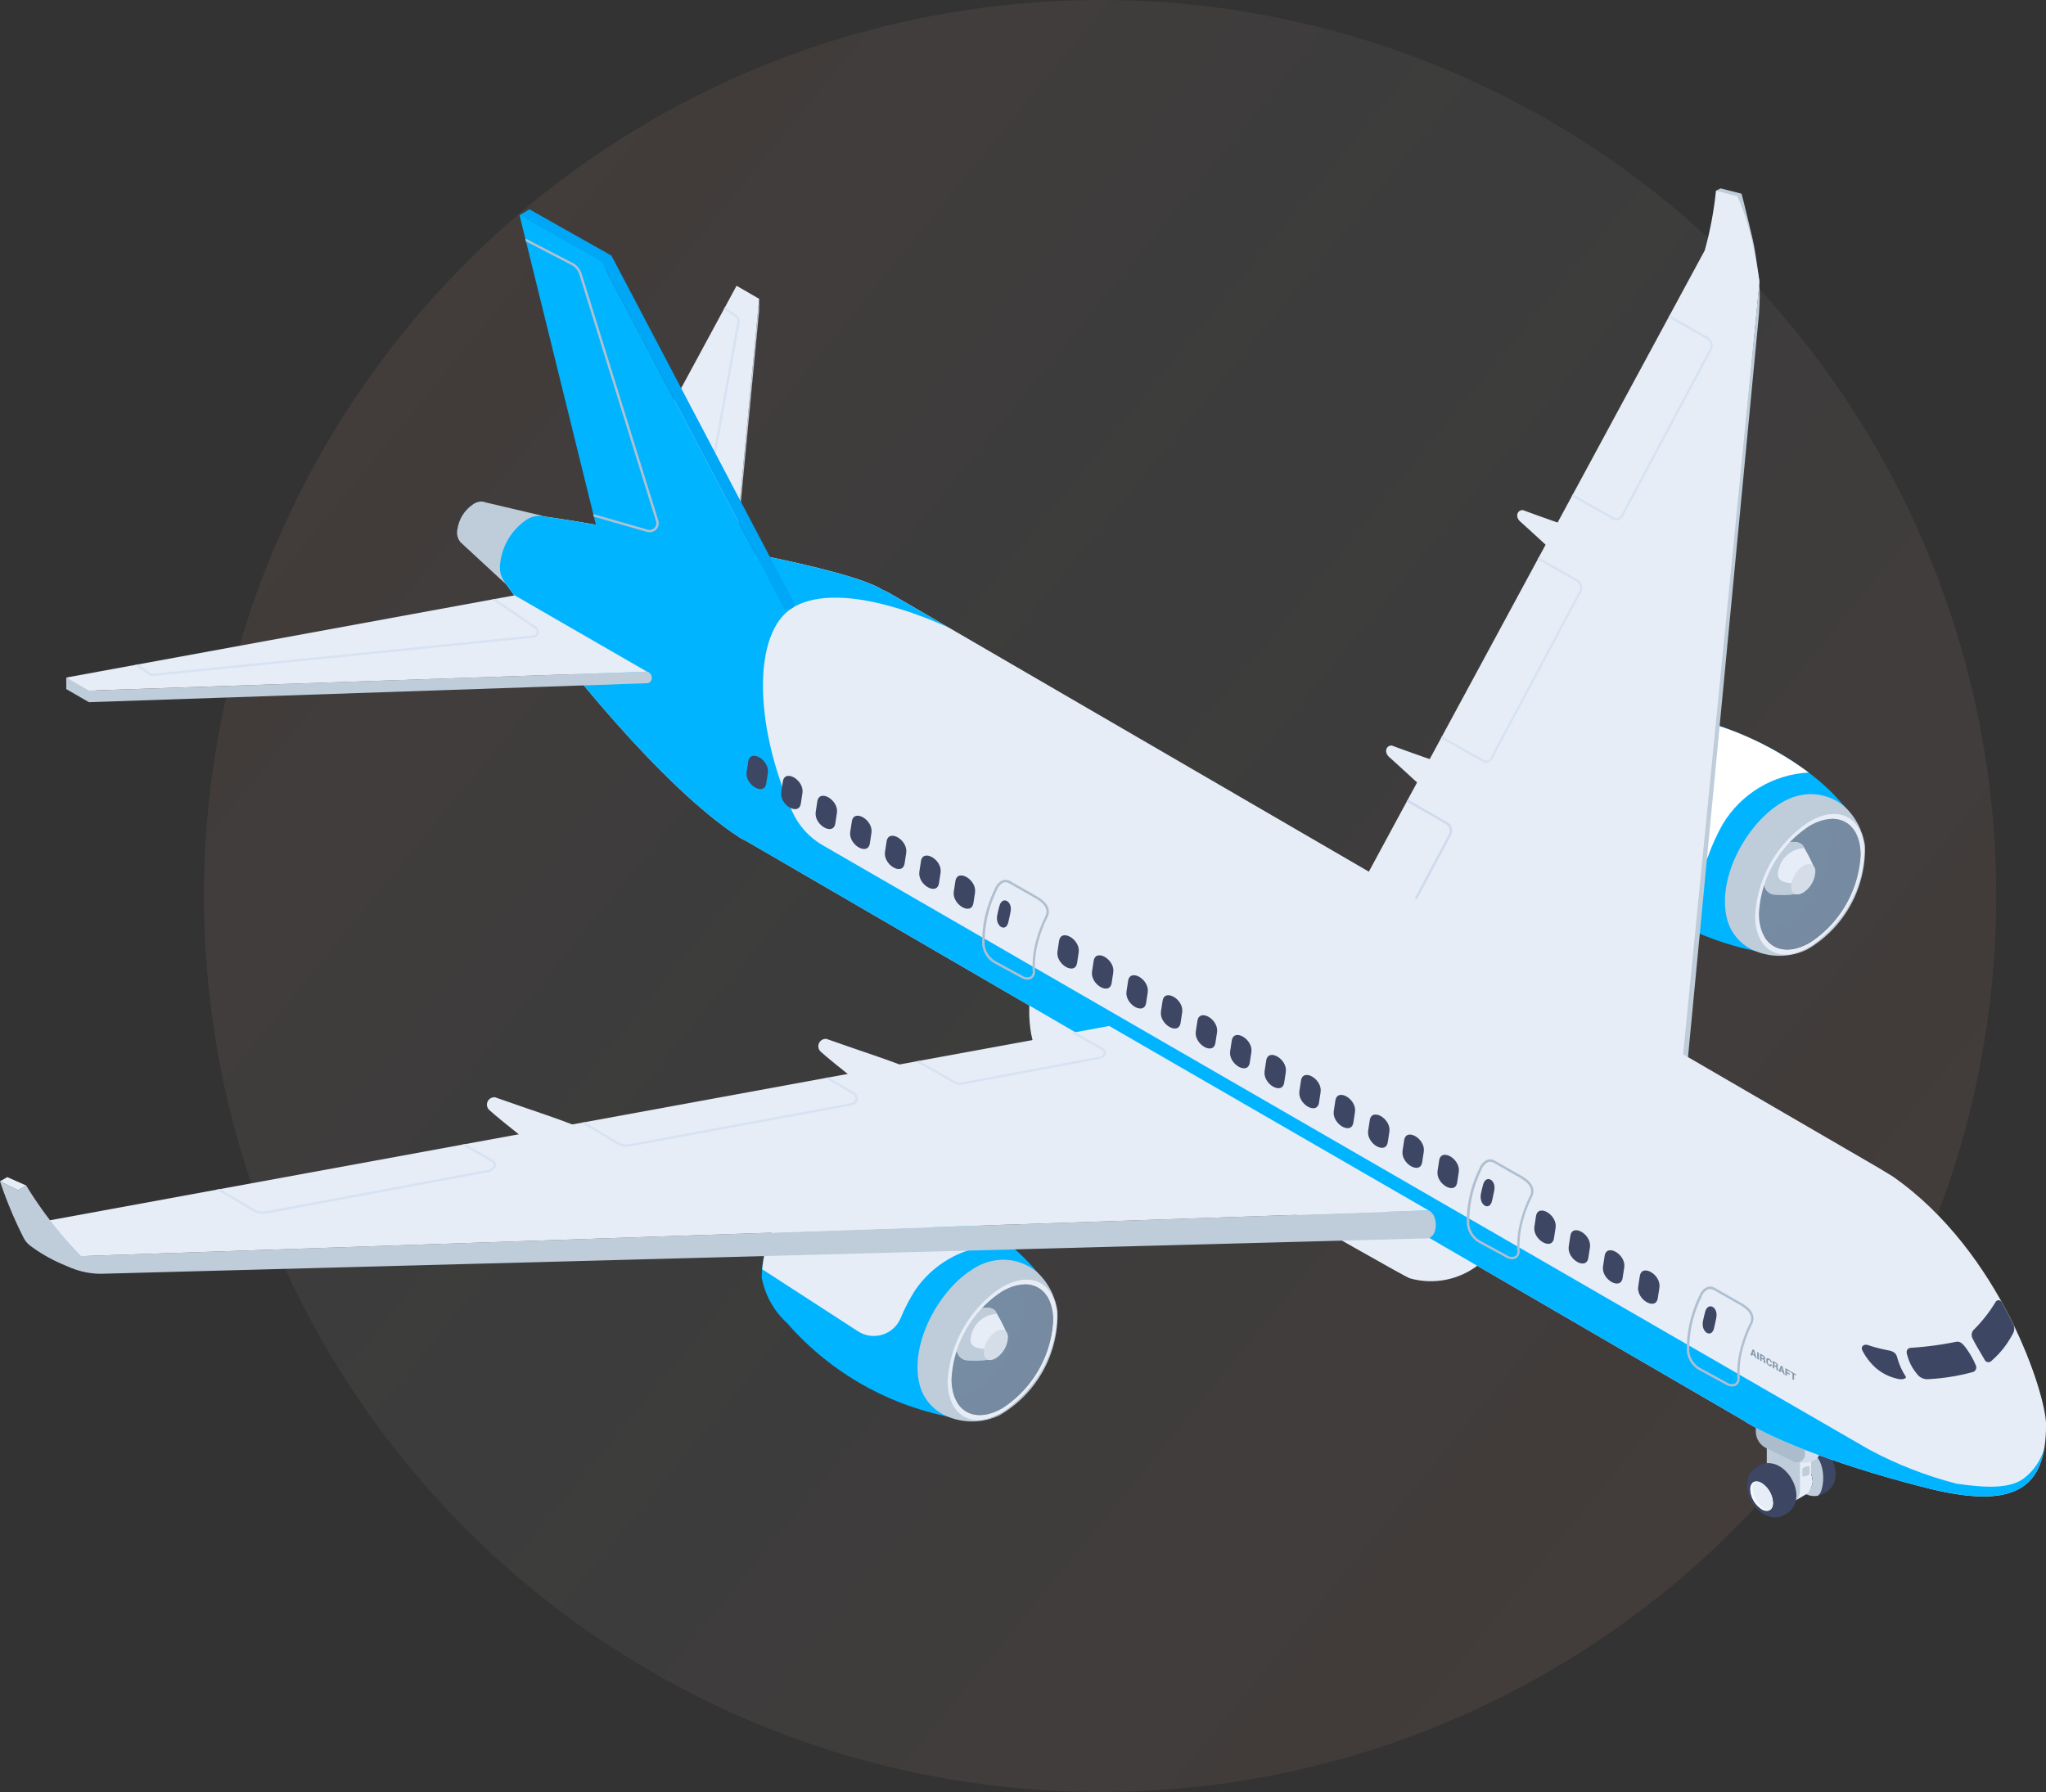 <svg xmlns="http://www.w3.org/2000/svg" xmlns:xlink="http://www.w3.org/1999/xlink" width="117.618" height="103.033" viewBox="0 0 117.618 103.033">
  <rect x="0" y="0" width="117.618" height="103.033" fill="#333333" stroke="none"/>
  <defs>
    <linearGradient id="linear-gradient" x1="-0.033" y1="0.08" x2="1.035" y2="0.956" gradientUnits="objectBoundingBox">
      <stop offset="0" stop-color="#fa8a60"/>
      <stop offset="0.432" stop-color="#fff" stop-opacity="0.478"/>
      <stop offset="1" stop-color="#fa8a60"/>
    </linearGradient>
    <clipPath id="clip-path">
      <rect id="Rectangle_2640" data-name="Rectangle 2640" width="117.618" height="76.414" fill="none"/>
    </clipPath>
    <clipPath id="clip-path-2">
      <rect id="Rectangle_2639" data-name="Rectangle 2639" width="2.119" height="2.789" fill="none"/>
    </clipPath>
    <clipPath id="clip-path-3">
      <path id="Path_22826" data-name="Path 22826" d="M361.134,73.958l7.606,4.391,1.775-18.587-1.3-.751Z" transform="translate(-361.134 -59.011)" fill="none"/>
    </clipPath>
    <linearGradient id="linear-gradient-2" x1="-1.47" y1="3.448" x2="-1.466" y2="3.448" gradientUnits="objectBoundingBox">
      <stop offset="0" stop-color="#bfccd9"/>
      <stop offset="0.206" stop-color="#d7e0eb"/>
      <stop offset="0.366" stop-color="#e6edf7"/>
      <stop offset="1" stop-color="#e6edf7"/>
    </linearGradient>
    <clipPath id="clip-path-5">
      <path id="Path_22828" data-name="Path 22828" d="M953.964,317.423a6.555,6.555,0,0,0-3.182,5.54,4.752,4.752,0,0,0,1.468,2.632,16.667,16.667,0,0,0,9.708,5.457,6.727,6.727,0,0,0-1.036-.986A2.076,2.076,0,0,1,959.879,328a6.54,6.54,0,0,1,3.091-5.333,2.292,2.292,0,0,1,2.464-.048,4.082,4.082,0,0,0,1.473.423c-2.167-2.995-6.707-5.143-10.051-5.658a11.974,11.974,0,0,0-1.738-.166,2.489,2.489,0,0,0-1.155.209" transform="translate(-950.781 -317.214)" fill="none"/>
    </clipPath>
    <clipPath id="clip-path-7">
      <rect id="Rectangle_2645" data-name="Rectangle 2645" width="13.747" height="9.196" fill="none"/>
    </clipPath>
    <clipPath id="clip-path-8">
      <path id="Path_22830" data-name="Path 22830" d="M957.2,317.38a5.814,5.814,0,0,0-2.893.043,5.981,5.981,0,0,0-2.113,2.024,14.556,14.556,0,0,0-1.034,3.046l5.5,3.564a1.591,1.591,0,0,0,2.44-.481,11.978,11.978,0,0,1,.857-1.893,6.138,6.138,0,0,1,4.945-2.977,18.226,18.226,0,0,0-7.707-3.326" transform="translate(-951.164 -317.214)" fill="none"/>
    </clipPath>
    <linearGradient id="linear-gradient-3" x1="-5.904" y1="2.998" x2="-5.898" y2="2.998" gradientUnits="objectBoundingBox">
      <stop offset="0" stop-color="#e6edf7"/>
      <stop offset="0.395" stop-color="#eaf0f8"/>
      <stop offset="0.842" stop-color="#f8fafc"/>
      <stop offset="1" stop-color="#fff"/>
    </linearGradient>
    <clipPath id="clip-path-9">
      <path id="Path_22831" data-name="Path 22831" d="M1069.969,396.234a2.635,2.635,0,0,0-1.088,2.2.668.668,0,0,0,.517.607,7.638,7.638,0,0,0,1.288-.019c.679-.463,1.075-.926,1.022-1.636a8.986,8.986,0,0,0-.63-1.2.7.7,0,0,0-.468-.166,1.152,1.152,0,0,0-.641.22" transform="translate(-1068.869 -396.014)" fill="none"/>
    </clipPath>
    <linearGradient id="linear-gradient-4" x1="-30.833" y1="12.246" x2="-30.805" y2="12.246" gradientUnits="objectBoundingBox">
      <stop offset="0" stop-color="#bfccd9"/>
      <stop offset="0.198" stop-color="#d3dde8"/>
      <stop offset="0.404" stop-color="#e1e8f3"/>
      <stop offset="0.584" stop-color="#e6edf7"/>
      <stop offset="1" stop-color="#e6edf7"/>
    </linearGradient>
    <clipPath id="clip-path-11">
      <rect id="Rectangle_2648" data-name="Rectangle 2648" width="2.341" height="3.051" fill="none"/>
    </clipPath>
    <clipPath id="clip-path-12">
      <path id="Path_22833" data-name="Path 22833" d="M1086,409.616a1.521,1.521,0,0,0-.64,1.21c.032.4.37.516.755.251a1.521,1.521,0,0,0,.64-1.21c-.02-.256-.163-.395-.364-.395a.712.712,0,0,0-.391.143" transform="translate(-1085.361 -409.473)" fill="none"/>
    </clipPath>
    <linearGradient id="linear-gradient-5" x1="-66.194" y1="19.35" x2="-66.133" y2="19.35" gradientUnits="objectBoundingBox">
      <stop offset="0" stop-color="#f7f9fc"/>
      <stop offset="0.264" stop-color="#f7f9fc"/>
      <stop offset="1" stop-color="#d5dee8"/>
    </linearGradient>
    <clipPath id="clip-path-13">
      <path id="Path_22834" data-name="Path 22834" d="M1071.327,382.144l-.056.009-.014,0c.032.039.062.089.067.089a1.654,1.654,0,0,1,.129.335,2.529,2.529,0,0,1,.064.314,3.372,3.372,0,0,1,.029.449c0,.157-.02.365-.035.521a2.8,2.8,0,0,1-.045.283,5.117,5.117,0,0,1-.139.563c-.079.262-.15.437-.2.566s-.133.315-.258.556c-.1.184-.1.184-.309.535a5.681,5.681,0,0,1-.353.5c-.054.073-.133.165-.191.235a5.968,5.968,0,0,1-.624.631c-.068.058-.159.135-.231.187-.128.092-.3.208-.437.292-.1.057-.244.131-.353.177a3.073,3.073,0,0,1-.368.126,1.667,1.667,0,0,1-.2.039.726.726,0,0,1-.262.006l0,.007c.009.029.019.053.019.053.415,1.045,1.491,1.342,2.749.616a6.427,6.427,0,0,0,2.912-5.044c0-1.312-.665-2.07-1.623-2.07a1.948,1.948,0,0,0-.272.02" transform="translate(-1067.539 -382.124)" fill="none"/>
    </clipPath>
    <linearGradient id="linear-gradient-6" x1="-10.308" y1="4.598" x2="-10.298" y2="4.598" gradientUnits="objectBoundingBox">
      <stop offset="0" stop-color="#bfccd9"/>
      <stop offset="0.198" stop-color="#bfccd9"/>
      <stop offset="1" stop-color="#768aa1"/>
    </linearGradient>
    <clipPath id="clip-path-14">
      <path id="Path_22835" data-name="Path 22835" d="M1047.036,373.635a6.556,6.556,0,0,1,3.107-4.911c1.888-1.056,3.17.1,3,2.125a6.675,6.675,0,0,1-3.029,5,2.625,2.625,0,0,1-1.3.4c-1.172,0-1.9-1.11-1.779-2.61m1.486-6.115c-1.985,1.151-3.692,4.2-3.214,6.543a2.728,2.728,0,0,0,1.763,2.052,3.674,3.674,0,0,0,2.872-.119,6.685,6.685,0,0,0,3.335-5.981,3.827,3.827,0,0,0-1.216-2.285,3.047,3.047,0,0,0-1.895-.677,3.262,3.262,0,0,0-1.645.467" transform="translate(-1045.226 -367.053)" fill="none"/>
    </clipPath>
    <linearGradient id="linear-gradient-7" x1="-7.752" y1="3.516" x2="-7.745" y2="3.516" gradientUnits="objectBoundingBox">
      <stop offset="0" stop-color="#bfccd9"/>
      <stop offset="0.147" stop-color="#c3cfdc"/>
      <stop offset="0.311" stop-color="#d0dbe6"/>
      <stop offset="0.475" stop-color="#e6edf7"/>
      <stop offset="0.632" stop-color="#d1dbe7"/>
      <stop offset="0.793" stop-color="#c3cfdc"/>
      <stop offset="0.936" stop-color="#bfccd9"/>
      <stop offset="1" stop-color="#bfccd9"/>
    </linearGradient>
    <clipPath id="clip-path-16">
      <path id="Path_22837" data-name="Path 22837" d="M840.118,338.329c.451.392,2.327,2.157,2.869,2.577,2.151,1.663,4.79,3.843,6.608,3.185,1.243-.45.7-2.422-.219-2.924-.81-.441-2.435-1.007-3.6-1.483-1.932-.79-3.517-1.279-5.513-2.022h-.017c-.326,0-.438.4-.128.667" transform="translate(-839.935 -337.662)" fill="none"/>
    </clipPath>
    <linearGradient id="linear-gradient-8" x1="-6.823" y1="3.618" x2="-6.815" y2="3.618" gradientUnits="objectBoundingBox">
      <stop offset="0" stop-color="#bfccd9"/>
      <stop offset="0.233" stop-color="#d3dde8"/>
      <stop offset="0.476" stop-color="#e1e8f3"/>
      <stop offset="0.687" stop-color="#e6edf7"/>
      <stop offset="1" stop-color="#e6edf7"/>
    </linearGradient>
    <clipPath id="clip-path-17">
      <path id="Path_22838" data-name="Path 22838" d="M919.556,195.643c.451.392,2.327,2.157,2.869,2.577,2.151,1.663,4.79,3.843,6.608,3.185,1.243-.45.7-2.422-.219-2.924-.81-.441-2.435-1.007-3.6-1.483-1.932-.79-3.517-1.279-5.513-2.022h-.017c-.326,0-.438.4-.128.667" transform="translate(-919.373 -194.976)" fill="none"/>
    </clipPath>
    <linearGradient id="linear-gradient-9" x1="-7.472" y1="4.652" x2="-7.464" y2="4.652" xlink:href="#linear-gradient-8"/>
    <clipPath id="clip-path-19">
      <path id="Path_22840" data-name="Path 22840" d="M827.434,73.5,845.8,84.1l4.285-44.876-3.141-1.814Z" transform="translate(-827.434 -37.408)" fill="none"/>
    </clipPath>
    <linearGradient id="linear-gradient-10" x1="-1.376" y1="1.491" x2="-1.374" y2="1.491" gradientUnits="objectBoundingBox">
      <stop offset="0" stop-color="#bfccd9"/>
      <stop offset="0.372" stop-color="#d7e0eb"/>
      <stop offset="0.66" stop-color="#e6edf7"/>
      <stop offset="1" stop-color="#e6edf7"/>
    </linearGradient>
    <clipPath id="clip-path-21">
      <path id="Path_22847" data-name="Path 22847" d="M624.989,495.4c1.343.943,20.054,11.69,20.544,11.858a4.446,4.446,0,0,0,4-.8c-1.286-.771-25.83-15.258-25.83-15.258s-.358,3.046,1.286,4.2" transform="translate(-623.671 -491.195)" fill="none"/>
    </clipPath>
    <linearGradient id="linear-gradient-11" x1="-2.102" y1="1.189" x2="-2.099" y2="1.189" gradientUnits="objectBoundingBox">
      <stop offset="0" stop-color="#bfccd9"/>
      <stop offset="0.339" stop-color="#d3dde8"/>
      <stop offset="0.692" stop-color="#e1e8f3"/>
      <stop offset="1" stop-color="#e6edf7"/>
    </linearGradient>
    <clipPath id="clip-path-22">
      <path id="Path_22848" data-name="Path 22848" d="M286.406,193.238c-.115.513.485,1.941,1.914,3.972,3.157,4.486,9,11.693,13.4,14.552a2.962,2.962,0,0,0,.415.224l57.286,33.291c1.242.832,4.706,2.408,10.48,3.879,5.145,1.311,6.954.077,6.943-3.629,0-1.691-2.572-9.915-8.818-14.266l-.824-.5-56.857-33.042a2.787,2.787,0,0,0-.373-.179c-1.186-.751-4.956-1.672-11.447-2.847-2.793-.506-5.889-1.074-7.817-1.346-1.659-.234-2.843-.609-3.549-.609-.417,0-.667.131-.749.5" transform="translate(-286.393 -192.74)" fill="none"/>
    </clipPath>
    <linearGradient id="linear-gradient-12" x1="-0.259" y1="0.773" x2="-0.258" y2="0.773" gradientUnits="objectBoundingBox">
      <stop offset="0" stop-color="#bfccd9"/>
      <stop offset="0.061" stop-color="#bfccd9"/>
      <stop offset="0.149" stop-color="#cdd7e2"/>
      <stop offset="0.32" stop-color="#e4eaf0"/>
      <stop offset="0.482" stop-color="#f2f5f9"/>
      <stop offset="0.623" stop-color="#f7f9fc"/>
      <stop offset="0.819" stop-color="#f0f4f9"/>
      <stop offset="0.983" stop-color="#e6edf7"/>
      <stop offset="1" stop-color="#e6edf7"/>
    </linearGradient>
    <clipPath id="clip-path-23">
      <path id="Path_22849" data-name="Path 22849" d="M286.407,193.238c-.116.513.485,1.941,1.914,3.972,3.157,4.486,9,11.693,13.4,14.552a2.954,2.954,0,0,0,.415.224l57.286,33.291c1.242.832,4.706,2.408,10.48,3.879,4.461,1.136,6.413.358,6.846-2.283a3.278,3.278,0,0,1-1.185,1.754c-.766.57-2.039.565-3.839.308a22.379,22.379,0,0,1-5.057-1.971L306.5,212.212a4.215,4.215,0,0,1-1.745-1.955c-2.213-5.023-2.253-10.268.02-11.682,2.934-1.825,9.034,1.162,9.034,1.162l-3.466-2.014a2.789,2.789,0,0,0-.373-.179c-1.186-.751-4.956-1.672-11.447-2.847-2.793-.506-5.889-1.074-7.817-1.346-1.659-.234-2.843-.609-3.549-.609-.417,0-.667.131-.749.5" transform="translate(-286.393 -192.74)" fill="none"/>
    </clipPath>
    <clipPath id="clip-path-24">
      <path id="Path_22850" data-name="Path 22850" d="M277.9,189.943a2.052,2.052,0,0,0-.85,1.377.869.869,0,0,0,.175.775l2.677,2.473a1.5,1.5,0,0,1-.418-1.035,3.5,3.5,0,0,1,1.583-2.769,1.42,1.42,0,0,1,1.167-.122l-3.557-.838a.8.8,0,0,0-.28-.055.889.889,0,0,0-.5.195" transform="translate(-277.031 -189.748)" fill="none"/>
    </clipPath>
    <linearGradient id="linear-gradient-13" x1="-3.848" y1="8.688" x2="-3.833" y2="8.688" xlink:href="#linear-gradient-7"/>
    <clipPath id="clip-path-25">
      <rect id="Rectangle_2663" data-name="Rectangle 2663" width="7.679" height="16.905" fill="none"/>
    </clipPath>
    <clipPath id="clip-path-26">
      <path id="Path_22859" data-name="Path 22859" d="M464.689,599.633a6.556,6.556,0,0,0-3.182,5.54,4.754,4.754,0,0,0,1.468,2.632,16.667,16.667,0,0,0,9.708,5.457,6.719,6.719,0,0,0-1.036-.986,2.076,2.076,0,0,1-1.043-2.072,6.54,6.54,0,0,1,3.091-5.332,2.292,2.292,0,0,1,2.464-.048,4.083,4.083,0,0,0,1.473.423c-2.167-2.995-6.708-5.143-10.051-5.658a11.942,11.942,0,0,0-1.738-.166,2.492,2.492,0,0,0-1.155.209" transform="translate(-461.505 -599.424)" fill="none"/>
    </clipPath>
    <clipPath id="clip-path-28">
      <rect id="Rectangle_2667" data-name="Rectangle 2667" width="13.109" height="7.913" fill="none"/>
    </clipPath>
    <clipPath id="clip-path-29">
      <path id="Path_22861" data-name="Path 22861" d="M463.742,612.079a6.769,6.769,0,0,0-1.853,4.079l5.5,3.564a1.673,1.673,0,0,0,2.455-.755,10.435,10.435,0,0,1,.842-1.618A5.945,5.945,0,0,1,475,614.8s-7.329-2.621-11.256-2.718" transform="translate(-461.889 -612.079)" fill="none"/>
    </clipPath>
    <linearGradient id="linear-gradient-14" x1="-3.187" y1="1.421" x2="-3.18" y2="1.421" gradientUnits="objectBoundingBox">
      <stop offset="0" stop-color="#fff"/>
      <stop offset="0.158" stop-color="#f8fafc"/>
      <stop offset="0.605" stop-color="#eaf0f8"/>
      <stop offset="1" stop-color="#e6edf7"/>
    </linearGradient>
    <clipPath id="clip-path-30">
      <path id="Path_22862" data-name="Path 22862" d="M580.694,678.444a2.635,2.635,0,0,0-1.087,2.2.669.669,0,0,0,.517.607,7.625,7.625,0,0,0,1.288-.019c.679-.463,1.076-.926,1.023-1.636a9.021,9.021,0,0,0-.63-1.2.7.7,0,0,0-.468-.166,1.152,1.152,0,0,0-.641.219" transform="translate(-579.594 -678.224)" fill="none"/>
    </clipPath>
    <linearGradient id="linear-gradient-15" x1="-16.686" y1="3.815" x2="-16.657" y2="3.815" xlink:href="#linear-gradient-4"/>
    <clipPath id="clip-path-32">
      <rect id="Rectangle_2670" data-name="Rectangle 2670" width="2.342" height="3.051" fill="none"/>
    </clipPath>
    <clipPath id="clip-path-33">
      <path id="Path_22864" data-name="Path 22864" d="M596.728,691.826a1.521,1.521,0,0,0-.64,1.21c.032.4.37.516.755.251a1.52,1.52,0,0,0,.64-1.21c-.02-.256-.163-.395-.364-.395a.713.713,0,0,0-.392.143" transform="translate(-596.086 -691.683)" fill="none"/>
    </clipPath>
    <linearGradient id="linear-gradient-16" x1="-36.334" y1="5.574" x2="-36.273" y2="5.574" xlink:href="#linear-gradient-5"/>
    <clipPath id="clip-path-34">
      <path id="Path_22865" data-name="Path 22865" d="M582.051,664.354l-.056.008-.014,0c.033.039.063.089.067.089a1.658,1.658,0,0,1,.129.335,2.548,2.548,0,0,1,.064.314,3.382,3.382,0,0,1,.029.449c0,.156-.02.365-.035.521a2.831,2.831,0,0,1-.045.283,5.125,5.125,0,0,1-.139.563c-.079.262-.15.438-.2.566s-.133.315-.258.556c-.1.184-.1.184-.309.535a5.726,5.726,0,0,1-.354.5c-.054.073-.133.165-.191.235a6,6,0,0,1-.624.631c-.068.058-.159.135-.231.187-.128.092-.3.208-.437.291-.1.057-.243.132-.352.178a3.1,3.1,0,0,1-.368.126,1.674,1.674,0,0,1-.2.039.725.725,0,0,1-.263.006l0,.007c.009.029.019.053.019.053.415,1.045,1.492,1.342,2.75.616a6.427,6.427,0,0,0,2.912-5.044c0-1.312-.665-2.07-1.623-2.07a1.947,1.947,0,0,0-.273.02" transform="translate(-578.263 -664.334)" fill="none"/>
    </clipPath>
    <linearGradient id="linear-gradient-17" x1="-5.49" y1="1.571" x2="-5.48" y2="1.571" xlink:href="#linear-gradient-6"/>
    <clipPath id="clip-path-35">
      <path id="Path_22866" data-name="Path 22866" d="M557.761,655.844a6.555,6.555,0,0,1,3.107-4.911c1.888-1.056,3.17.1,3,2.125a6.675,6.675,0,0,1-3.029,5,2.626,2.626,0,0,1-1.3.4c-1.171,0-1.9-1.11-1.778-2.61m1.486-6.115c-1.985,1.151-3.692,4.2-3.214,6.543a2.727,2.727,0,0,0,1.764,2.052,3.672,3.672,0,0,0,2.872-.119A6.686,6.686,0,0,0,564,652.225a3.828,3.828,0,0,0-1.216-2.285,3.048,3.048,0,0,0-1.895-.677,3.261,3.261,0,0,0-1.645.467" transform="translate(-555.951 -649.263)" fill="none"/>
    </clipPath>
    <linearGradient id="linear-gradient-18" x1="-4.037" y1="1.327" x2="-4.03" y2="1.327" xlink:href="#linear-gradient-7"/>
    <clipPath id="clip-path-37">
      <path id="Path_22868" data-name="Path 22868" d="M495.988,516.175c.427.418,4.006,3.229,4.541,3.659,2.119,1.7,2.7,2.219,4.526,1.594,1.251-.427.747-2.409-.164-2.927-.8-.456-1.658-.475-2.814-.973-1.917-.826-3.573-1.318-5.782-2.105h-.024a.424.424,0,0,0-.282.753" transform="translate(-495.828 -515.422)" fill="none"/>
    </clipPath>
    <linearGradient id="linear-gradient-19" x1="-4.178" y1="2.426" x2="-4.169" y2="2.426" xlink:href="#linear-gradient-8"/>
    <clipPath id="clip-path-38">
      <path id="Path_22869" data-name="Path 22869" d="M295.173,551.564c.427.418,4.006,3.229,4.541,3.659,2.12,1.7,2.7,2.219,4.526,1.595,1.251-.427.747-2.409-.164-2.927-.8-.456-1.658-.475-2.814-.973-1.917-.826-3.573-1.318-5.782-2.106h-.024a.424.424,0,0,0-.282.753" transform="translate(-295.013 -550.811)" fill="none"/>
    </clipPath>
    <linearGradient id="linear-gradient-20" x1="-2.47" y1="2.158" x2="-2.461" y2="2.158" xlink:href="#linear-gradient-8"/>
    <clipPath id="clip-path-40">
      <rect id="Rectangle_2678" data-name="Rectangle 2678" width="3.833" height="5.742" fill="none"/>
    </clipPath>
    <clipPath id="clip-path-42">
      <rect id="Rectangle_2680" data-name="Rectangle 2680" width="3.834" height="5.742" fill="none"/>
    </clipPath>
  </defs>
  <g id="Group_33261" data-name="Group 33261" transform="translate(-150.504 -968.188)">
    <g id="Group_33260" data-name="Group 33260">
      <g id="Group_33259" data-name="Group 33259">
        <g id="Group_33258" data-name="Group 33258">
          <g id="Group_33257" data-name="Group 33257">
            <circle id="Ellipse_892" data-name="Ellipse 892" cx="51.516" cy="51.516" r="51.516" transform="translate(162.227 968.188)" opacity="0.09" fill="url(#linear-gradient)"/>
          </g>
          <g id="Group_33085" data-name="Group 33085" transform="translate(150.504 979.02)">
            <g id="Group_16685" data-name="Group 16685">
              <g id="Group_16684" data-name="Group 16684" clip-path="url(#clip-path)">
                <path id="Path_22810" data-name="Path 22810" d="M1085,770.614a1.47,1.47,0,0,1,.666,1.154c0,.423-.3.595-.67.382a1.468,1.468,0,0,1-.666-1.154c0-.423.3-.6.67-.382" transform="translate(-981.456 -697.424)" fill="#e6edf7"/>
                <path id="Path_22811" data-name="Path 22811" d="M1085.13,772.158a1.468,1.468,0,0,1-.666-1.153.471.471,0,0,1,.185-.42c-.193.023-.324.19-.325.468a1.467,1.467,0,0,0,.666,1.153.461.461,0,0,0,.485.038.558.558,0,0,1-.345-.086" transform="translate(-981.456 -697.479)" fill="#f7f9fc"/>
                <path id="Path_22812" data-name="Path 22812" d="M1085.27,761.259a1.923,1.923,0,0,0-.095-.386,2.3,2.3,0,0,0-.218-.444,2.15,2.15,0,0,0-.314-.386,1.766,1.766,0,0,0-.332-.251,1.279,1.279,0,0,0-.616-.18,1.081,1.081,0,0,0-.567.146l-.127.074a1.1,1.1,0,0,0-.5.628,1.343,1.343,0,0,0-.06.422,1.8,1.8,0,0,0,.078.493,2.2,2.2,0,0,0,.495.855,1.614,1.614,0,0,0,.775.472,1.135,1.135,0,0,0,.416.02,1.1,1.1,0,0,0,.393-.136l.127-.074a1.088,1.088,0,0,0,.437-.477,1.244,1.244,0,0,0,.108-.371,1.516,1.516,0,0,0,0-.4m-1.981,1.014a1.468,1.468,0,0,1-.666-1.153c0-.423.3-.6.67-.382a1.469,1.469,0,0,1,.666,1.153c0,.423-.3.595-.67.382" transform="translate(-979.754 -687.547)" fill="#3d4663"/>
                <g id="Group_16683" data-name="Group 16683" transform="translate(102.691 72.397)" style="mix-blend-mode: multiply;isolation: isolate">
                  <g id="Group_16682" data-name="Group 16682">
                    <g id="Group_16681" data-name="Group 16681" clip-path="url(#clip-path-2)">
                      <path id="Path_22813" data-name="Path 22813" d="M1084.45,765.608c.279-.8.089-2.3-1.022-2.345-.243-.009-.371-.121-.583-.14a1.118,1.118,0,0,0-.34.515,1.342,1.342,0,0,0-.06.422,1.8,1.8,0,0,0,.078.493,2.2,2.2,0,0,0,.495.855,1.615,1.615,0,0,0,.775.472,1.136,1.136,0,0,0,.416.02l.042-.008a.549.549,0,0,0,.2-.286m-1.161-.155a1.468,1.468,0,0,1-.666-1.154c0-.423.3-.6.67-.382a1.469,1.469,0,0,1,.666,1.153c0,.423-.3.595-.67.382" transform="translate(-1082.445 -763.123)" fill="#bfccd9"/>
                    </g>
                  </g>
                </g>
                <path id="Path_22814" data-name="Path 22814" d="M1087.883,762.989l.078,2.063c0,.3-.048.547-.219.647l.64-.372a.667.667,0,0,0,.278-.611l.006-2.124Z" transform="translate(-984.548 -690.245)" fill="#e6edf7"/>
                <path id="Path_22815" data-name="Path 22815" d="M1070.633,751.358l.64-.372,1.907,1.1-.64.372Z" transform="translate(-969.063 -679.741)" fill="#e6edf7"/>
                <path id="Path_22816" data-name="Path 22816" d="M1072.51,756.007l-.006,2.124c0,.6-.429.849-.955.545a2.1,2.1,0,0,1-.949-1.644l0-2.125Z" transform="translate(-969.033 -683.289)" fill="#bfccd9"/>
                <path id="Path_22817" data-name="Path 22817" d="M1061.164,783.565a1.47,1.47,0,0,1,.666,1.154c0,.423-.3.595-.67.382a1.468,1.468,0,0,1-.666-1.153c0-.423.3-.6.67-.382" transform="translate(-959.886 -709.146)" fill="#e6edf7"/>
                <path id="Path_22818" data-name="Path 22818" d="M1061.3,785.108a1.469,1.469,0,0,1-.666-1.153.472.472,0,0,1,.185-.42c-.193.023-.324.19-.324.468a1.469,1.469,0,0,0,.666,1.153.461.461,0,0,0,.485.038.557.557,0,0,1-.345-.086" transform="translate(-959.886 -709.202)" fill="#f7f9fc"/>
                <path id="Path_22819" data-name="Path 22819" d="M1061.439,774.21a1.964,1.964,0,0,0-.095-.386,2.313,2.313,0,0,0-.218-.444,2.132,2.132,0,0,0-.315-.386,1.754,1.754,0,0,0-.332-.252,1.28,1.28,0,0,0-.616-.18,1.081,1.081,0,0,0-.567.146l-.127.074a1.1,1.1,0,0,0-.5.628,1.354,1.354,0,0,0-.06.422,1.8,1.8,0,0,0,.078.493,2.2,2.2,0,0,0,.494.855,1.614,1.614,0,0,0,.775.472,1.133,1.133,0,0,0,.416.02,1.1,1.1,0,0,0,.393-.136l.128-.074a1.087,1.087,0,0,0,.437-.477,1.243,1.243,0,0,0,.108-.371,1.537,1.537,0,0,0,0-.4m-1.981,1.014a1.468,1.468,0,0,1-.666-1.153c0-.423.3-.6.671-.382a1.47,1.47,0,0,1,.666,1.154c0,.423-.3.595-.67.382" transform="translate(-958.184 -699.269)" fill="#3d4663"/>
                <path id="Path_22820" data-name="Path 22820" d="M1090.648,758.685l0,.754c0,.31-.316.435-.5.478-.587.135-.721.022-.721.022l.4-.774Z" transform="translate(-986.07 -686.709)" fill="#d3dfed"/>
                <path id="Path_22821" data-name="Path 22821" d="M1066.765,748.245l.008.345a.448.448,0,0,1-.672.386l-1.616-.791a1.072,1.072,0,0,1-.536-.931l0-.634Z" transform="translate(-963.013 -675.789)" fill="#abbccc"/>
                <path id="Path_22822" data-name="Path 22822" d="M1067.608,743.184l-.826.48-2.814-1.625.826-.48Z" transform="translate(-963.03 -671.208)" fill="#e6edf7"/>
                <path id="Path_22823" data-name="Path 22823" d="M1092.4,774.892l-.169.055c-.072.021-.13-.01-.13-.07l0-.311a.179.179,0,0,1,.105-.143l.2-.061c.066-.018.109,0,.109.063l0,.3a.172.172,0,0,1-.107.169" transform="translate(-988.49 -700.895)" fill="#bfccd9"/>
                <path id="Path_22824" data-name="Path 22824" d="M443.061,66.927l0,.666L441.284,86.18l0-.666Z" transform="translate(-399.42 -60.578)" fill="#bfccd9"/>
                <path id="Path_22825" data-name="Path 22825" d="M368.721,220.955l0,.666-7.606-4.391,0-.666Z" transform="translate(-326.855 -196.019)" fill="#bfccd9"/>
              </g>
            </g>
            <g id="Group_16687" data-name="Group 16687" transform="translate(34.261 5.598)">
              <g id="Group_16686" data-name="Group 16686" clip-path="url(#clip-path-3)">
                <rect id="Rectangle_2641" data-name="Rectangle 2641" width="19.767" height="20.748" transform="translate(-9.575 8.325) rotate(-41.006)" fill="url(#linear-gradient-2)"/>
              </g>
            </g>
            <g id="Group_16689" data-name="Group 16689">
              <g id="Group_16688" data-name="Group 16688" clip-path="url(#clip-path)">
                <path id="Path_22827" data-name="Path 22827" d="M383,72.4l-.646-.44-.066.121.634.432a.327.327,0,0,1,.138.329l-1.872,10.312a.425.425,0,0,1-.482.346l-4.251-.627-.07.128,4.3.634a.577.577,0,0,0,.084.006.562.562,0,0,0,.553-.463L383.2,72.869a.465.465,0,0,0-.2-.467" transform="translate(-340.679 -65.135)" fill="#d7e3f2"/>
              </g>
            </g>
            <g id="Group_16691" data-name="Group 16691" transform="translate(90.2 30.094)">
              <g id="Group_16690" data-name="Group 16690" clip-path="url(#clip-path-5)">
                <rect id="Rectangle_2643" data-name="Rectangle 2643" width="20.063" height="20.913" transform="translate(-6.023 10.379) rotate(-60)" fill="#00b4ff"/>
              </g>
            </g>
            <g id="Group_16698" data-name="Group 16698">
              <g id="Group_16697" data-name="Group 16697" clip-path="url(#clip-path)">
                <path id="Path_22829" data-name="Path 22829" d="M1049.21,370.077c1.719-.993,3.118-.2,3.123,1.78a6.839,6.839,0,0,1-3.1,5.375c-1.719.993-3.118.2-3.123-1.781a6.839,6.839,0,0,1,3.1-5.375" transform="translate(-946.863 -334.582)" fill="#758ca3"/>
                <g id="Group_16696" data-name="Group 16696" transform="translate(90.236 30.094)" style="mix-blend-mode: multiply;isolation: isolate">
                  <g id="Group_16695" data-name="Group 16695">
                    <g id="Group_16694" data-name="Group 16694" clip-path="url(#clip-path-7)">
                      <g id="Group_16693" data-name="Group 16693" transform="translate(0 0)">
                        <g id="Group_16692" data-name="Group 16692" clip-path="url(#clip-path-8)">
                          <rect id="Rectangle_2644" data-name="Rectangle 2644" width="15.163" height="16.692" transform="matrix(0.5, -0.866, 0.866, 0.5, -4.145, 7.017)" fill="url(#linear-gradient-3)"/>
                        </g>
                      </g>
                    </g>
                  </g>
                </g>
              </g>
            </g>
            <g id="Group_16700" data-name="Group 16700" transform="translate(101.403 37.57)">
              <g id="Group_16699" data-name="Group 16699" clip-path="url(#clip-path-9)">
                <rect id="Rectangle_2647" data-name="Rectangle 2647" width="3.281" height="3.176" transform="matrix(0.065, -0.998, 0.998, 0.065, -0.288, 3.081)" fill="url(#linear-gradient-4)"/>
              </g>
            </g>
            <g id="Group_16705" data-name="Group 16705">
              <g id="Group_16704" data-name="Group 16704" clip-path="url(#clip-path)">
                <g id="Group_16703" data-name="Group 16703" transform="translate(101.403 37.57)" style="mix-blend-mode: multiply;isolation: isolate">
                  <g id="Group_16702" data-name="Group 16702">
                    <g id="Group_16701" data-name="Group 16701" clip-path="url(#clip-path-11)">
                      <path id="Path_22832" data-name="Path 22832" d="M1070.484,398.4c-.445-.059-.977-.1-.761-.825a1.574,1.574,0,0,1,1.486-1.2.922.922,0,0,0-.132-.194.9.9,0,0,0-1.109.054,2.636,2.636,0,0,0-1.088,2.2.669.669,0,0,0,.517.607,7.54,7.54,0,0,0,1.286-.019,1.921,1.921,0,0,0-.2-.616" transform="translate(-1068.869 -396.014)" fill="#bfccd9"/>
                    </g>
                  </g>
                </g>
              </g>
            </g>
            <g id="Group_16707" data-name="Group 16707" transform="translate(102.967 38.846)">
              <g id="Group_16706" data-name="Group 16706" clip-path="url(#clip-path-12)">
                <rect id="Rectangle_2650" data-name="Rectangle 2650" width="1.554" height="1.943" transform="matrix(0.999, -0.052, 0.052, 0.999, -0.127, 0.005)" fill="url(#linear-gradient-5)"/>
              </g>
            </g>
            <g id="Group_16709" data-name="Group 16709" transform="translate(101.277 36.252)">
              <g id="Group_16708" data-name="Group 16708" clip-path="url(#clip-path-13)">
                <rect id="Rectangle_2651" data-name="Rectangle 2651" width="9.634" height="8.846" transform="matrix(0.5, -0.866, 0.866, 0.5, -3.395, 5.88)" fill="url(#linear-gradient-6)"/>
              </g>
            </g>
            <g id="Group_16711" data-name="Group 16711" transform="translate(99.16 34.822)">
              <g id="Group_16710" data-name="Group 16710" clip-path="url(#clip-path-14)">
                <rect id="Rectangle_2652" data-name="Rectangle 2652" width="12.494" height="12.229" transform="matrix(0.5, -0.866, 0.866, 0.5, -4.472, 7.059)" fill="url(#linear-gradient-7)"/>
              </g>
            </g>
            <g id="Group_16713" data-name="Group 16713">
              <g id="Group_16712" data-name="Group 16712" clip-path="url(#clip-path)">
                <path id="Path_22836" data-name="Path 22836" d="M1066.661,379.575c1.731-1,3.146-.194,3.151,1.8a6.911,6.911,0,0,1-3.131,5.423c-1.732,1-3.146.194-3.152-1.8a6.912,6.912,0,0,1,3.131-5.424m.02,6.967a6.428,6.428,0,0,0,2.912-5.044c-.006-1.852-1.32-2.6-2.931-1.671a6.427,6.427,0,0,0-2.913,5.045c.006,1.852,1.32,2.6,2.932,1.67" transform="translate(-962.633 -343.176)" fill="#e6edf7"/>
              </g>
            </g>
            <g id="Group_16715" data-name="Group 16715" transform="translate(79.684 32.034)">
              <g id="Group_16714" data-name="Group 16714" clip-path="url(#clip-path-16)">
                <rect id="Rectangle_2654" data-name="Rectangle 2654" width="11.617" height="13.093" transform="translate(-3.175 5.353) rotate(-60.347)" fill="url(#linear-gradient-8)"/>
              </g>
            </g>
            <g id="Group_16717" data-name="Group 16717" transform="translate(87.22 18.497)">
              <g id="Group_16716" data-name="Group 16716" clip-path="url(#clip-path-17)">
                <rect id="Rectangle_2655" data-name="Rectangle 2655" width="11.617" height="13.093" transform="translate(-3.175 5.353) rotate(-60.347)" fill="url(#linear-gradient-9)"/>
              </g>
            </g>
            <g id="Group_16719" data-name="Group 16719">
              <g id="Group_16718" data-name="Group 16718" clip-path="url(#clip-path)">
                <path id="Path_22839" data-name="Path 22839" d="M845.753,428.4l0,1.607-18.363-10.6,0-1.607Z" transform="translate(-748.892 -378.16)" fill="#bfccd9"/>
              </g>
            </g>
            <g id="Group_16721" data-name="Group 16721" transform="translate(78.498 3.549)">
              <g id="Group_16720" data-name="Group 16720" clip-path="url(#clip-path-19)">
                <rect id="Rectangle_2657" data-name="Rectangle 2657" width="47.89" height="49.983" transform="translate(-23.168 20.476) rotate(-41.471)" fill="url(#linear-gradient-10)"/>
              </g>
            </g>
            <g id="Group_16723" data-name="Group 16723">
              <g id="Group_16722" data-name="Group 16722" clip-path="url(#clip-path)">
                <path id="Path_22841" data-name="Path 22841" d="M1023.919,56.525l.013.891c0,.158-.025.795-.04.952l-4.263,44.639-.139-1.656Z" transform="translate(-922.772 -51.163)" fill="#bfccd9"/>
                <path id="Path_22842" data-name="Path 22842" d="M1042.3,5.35s-.222-1.716-.371-2.356c-.436-1.872-.655-2.688-.655-2.688L1040.067,0l-.264.132Z" transform="translate(-941.157 -0.001)" fill="#bfccd9"/>
                <path id="Path_22843" data-name="Path 22843" d="M1036.155,6.623s-.238-1.5-.387-2.144a13.744,13.744,0,0,0-.886-2.768l-1.229-.318a20.7,20.7,0,0,1-.64,3.417s-.123.78.937,1.273c1.682.782,2.2.541,2.2.541" transform="translate(-935.008 -1.261)" fill="#e6edf7"/>
                <path id="Path_22844" data-name="Path 22844" d="M960.26,78.092l-2.2-1.257-.065.121,2.194,1.256a.429.429,0,0,1,.166.577l-5.1,9.57a.277.277,0,0,1-.381.111L952.5,87.123l-.065.121,2.37,1.345a.412.412,0,0,0,.2.054.417.417,0,0,0,.116-.017.411.411,0,0,0,.25-.2l5.1-9.57a.566.566,0,0,0-.219-.761" transform="translate(-862.08 -69.546)" fill="#d7e3f2"/>
                <path id="Path_22845" data-name="Path 22845" d="M880.918,224.917a.429.429,0,0,1,.166.577l-5.1,9.57a.277.277,0,0,1-.381.111l-2.4-1.359-.065.121,2.393,1.358a.411.411,0,0,0,.2.054.417.417,0,0,0,.116-.017.411.411,0,0,0,.25-.2l5.1-9.57a.566.566,0,0,0-.219-.761l-2.219-1.27-.065.121Z" transform="translate(-790.307 -202.322)" fill="#d7e3f2"/>
                <path id="Path_22846" data-name="Path 22846" d="M854.635,371.8a.43.43,0,0,1,.167.577l-2.15,4.032.119.069,2.152-4.036a.566.566,0,0,0-.219-.761l-2.264-1.3-.065.121Z" transform="translate(-771.51 -335.247)" fill="#cedbed"/>
              </g>
            </g>
            <g id="Group_16725" data-name="Group 16725" transform="translate(59.167 46.599)">
              <g id="Group_16724" data-name="Group 16724" clip-path="url(#clip-path-21)">
                <rect id="Rectangle_2659" data-name="Rectangle 2659" width="27.644" height="31.08" transform="translate(-7.6 12.601) rotate(-60)" fill="url(#linear-gradient-11)"/>
              </g>
            </g>
            <g id="Group_16727" data-name="Group 16727" transform="translate(27.17 18.285)">
              <g id="Group_16726" data-name="Group 16726" clip-path="url(#clip-path-22)">
                <rect id="Rectangle_2660" data-name="Rectangle 2660" width="95.273" height="107.291" transform="matrix(0.5, -0.866, 0.866, 0.5, -25.098, 43.295)" fill="url(#linear-gradient-12)"/>
              </g>
            </g>
            <g id="Group_16728" data-name="Group 16728" transform="translate(27.17 18.285)" clip-path="url(#clip-path-23)">
              <rect id="Rectangle_2661" data-name="Rectangle 2661" width="95.068" height="107.111" transform="matrix(0.5, -0.866, 0.866, 0.5, -25.023, 43.164)" fill="#00b4ff"/>
            </g>
            <g id="Group_16731" data-name="Group 16731" transform="translate(26.282 18.001)">
              <g id="Group_16730" data-name="Group 16730" clip-path="url(#clip-path-24)">
                <rect id="Rectangle_2662" data-name="Rectangle 2662" width="6.636" height="6.839" transform="matrix(0.438, -0.899, 0.899, 0.438, -1.956, 3.893)" fill="url(#linear-gradient-13)"/>
              </g>
            </g>
            <path id="Path_22851" data-name="Path 22851" d="M41.939,296.975l-.495.885-1.3-.751,0-.666Z" transform="translate(-36.335 -268.32)" fill="#bfccd9"/>
            <path id="Path_22852" data-name="Path 22852" d="M85.94,292.884a.348.348,0,0,1,.271.379.284.284,0,0,1-.273.287l-32.083,1.089,0-.666Z" transform="translate(-48.746 -265.098)" fill="#bfccd9"/>
            <path id="Path_22853" data-name="Path 22853" d="M73.548,250.988l-32.083,1.089-1.3-.751L65.942,246.6Z" transform="translate(-36.354 -223.202)" fill="#e6edf7"/>
            <path id="Path_22854" data-name="Path 22854" d="M82.593,253.106a.438.438,0,0,0,.255.082l.044,0,21.841-2.2a.347.347,0,0,0,.158-.632l-2.361-1.6-.192.035,2.477,1.679a.21.21,0,0,1-.1.382l-21.841,2.2a.3.3,0,0,1-.205-.055l-.666-.476-.188.034Z" transform="translate(-74.057 -225.154)" fill="#d7e3f2"/>
            <path id="Path_22855" data-name="Path 22855" d="M314.754,13.027l.576-.335,4.714,2.66-.423.987Z" transform="translate(-284.894 -11.488)" fill="#00a7f7"/>
            <path id="Path_22856" data-name="Path 22856" d="M364.441,41.063l.576-.335,10.5,19.968a.226.226,0,0,1-.094.288.517.517,0,0,1-.482.047Z" transform="translate(-329.867 -36.864)" fill="#00a7f7"/>
            <path id="Path_22857" data-name="Path 22857" d="M319.468,18.878l10.5,19.968s-3.288-1.4-5.249-2.047c-1.278-.419-5.337-1.844-5.337-1.844l-4.623-18.737,3.348,1.889Z" transform="translate(-284.893 -14.679)" fill="#00b4ff"/>
            <g id="Group_16734" data-name="Group 16734" transform="translate(30.189 2.87)" style="mix-blend-mode: multiply;isolation: isolate">
              <g id="Group_16733" data-name="Group 16733">
                <g id="Group_16732" data-name="Group 16732" clip-path="url(#clip-path-25)">
                  <path id="Path_22858" data-name="Path 22858" d="M321.463,32.285a1.064,1.064,0,0,0-.523-.625l-2.725-1.412.043.176,2.618,1.357a.926.926,0,0,1,.455.544l4.407,14.188a.386.386,0,0,1-.475.486l-3.139-.9.038.155,3.063.877a.535.535,0,0,0,.147.021.524.524,0,0,0,.5-.679Z" transform="translate(-318.215 -30.248)" fill="#b2c0cf"/>
                </g>
              </g>
            </g>
            <g id="Group_16738" data-name="Group 16738" transform="translate(43.783 56.867)">
              <g id="Group_16737" data-name="Group 16737" clip-path="url(#clip-path-26)">
                <rect id="Rectangle_2665" data-name="Rectangle 2665" width="20.063" height="20.913" transform="matrix(0.5, -0.866, 0.866, 0.5, -6.023, 10.379)" fill="#00b4ff"/>
              </g>
            </g>
            <g id="Group_16745" data-name="Group 16745">
              <g id="Group_16744" data-name="Group 16744" clip-path="url(#clip-path)">
                <path id="Path_22860" data-name="Path 22860" d="M559.935,652.287c1.719-.993,3.118-.2,3.123,1.78a6.839,6.839,0,0,1-3.1,5.375c-1.719.993-3.118.2-3.123-1.781a6.839,6.839,0,0,1,3.1-5.375" transform="translate(-504.005 -590.019)" fill="#758ca3"/>
                <g id="Group_16743" data-name="Group 16743" transform="translate(43.819 58.068)" style="mix-blend-mode: multiply;isolation: isolate">
                  <g id="Group_16742" data-name="Group 16742">
                    <g id="Group_16741" data-name="Group 16741" clip-path="url(#clip-path-28)">
                      <g id="Group_16740" data-name="Group 16740">
                        <g id="Group_16739" data-name="Group 16739" clip-path="url(#clip-path-29)">
                          <rect id="Rectangle_2666" data-name="Rectangle 2666" width="13.664" height="15.458" transform="matrix(0.5, -0.866, 0.866, 0.5, -3.555, 6.157)" fill="url(#linear-gradient-14)"/>
                        </g>
                      </g>
                    </g>
                  </g>
                </g>
              </g>
            </g>
            <g id="Group_16747" data-name="Group 16747" transform="translate(54.986 64.343)">
              <g id="Group_16746" data-name="Group 16746" clip-path="url(#clip-path-30)">
                <rect id="Rectangle_2669" data-name="Rectangle 2669" width="3.281" height="3.176" transform="translate(-0.289 3.081) rotate(-86.273)" fill="url(#linear-gradient-15)"/>
              </g>
            </g>
            <g id="Group_16752" data-name="Group 16752">
              <g id="Group_16751" data-name="Group 16751" clip-path="url(#clip-path)">
                <g id="Group_16750" data-name="Group 16750" transform="translate(54.986 64.343)" style="mix-blend-mode: multiply;isolation: isolate">
                  <g id="Group_16749" data-name="Group 16749">
                    <g id="Group_16748" data-name="Group 16748" clip-path="url(#clip-path-32)">
                      <path id="Path_22863" data-name="Path 22863" d="M581.209,680.615c-.445-.059-.977-.1-.761-.825a1.574,1.574,0,0,1,1.486-1.2.927.927,0,0,0-.132-.194.9.9,0,0,0-1.109.054,2.635,2.635,0,0,0-1.088,2.2.669.669,0,0,0,.517.607,7.52,7.52,0,0,0,1.286-.019,1.914,1.914,0,0,0-.2-.616" transform="translate(-579.593 -678.225)" fill="#bfccd9"/>
                    </g>
                  </g>
                </g>
              </g>
            </g>
            <g id="Group_16754" data-name="Group 16754" transform="translate(56.55 65.62)">
              <g id="Group_16753" data-name="Group 16753" clip-path="url(#clip-path-33)">
                <rect id="Rectangle_2672" data-name="Rectangle 2672" width="1.554" height="1.943" transform="matrix(0.999, -0.052, 0.052, 0.999, -0.127, 0.005)" fill="url(#linear-gradient-16)"/>
              </g>
            </g>
            <g id="Group_16756" data-name="Group 16756" transform="translate(54.859 63.025)">
              <g id="Group_16755" data-name="Group 16755" clip-path="url(#clip-path-34)">
                <rect id="Rectangle_2673" data-name="Rectangle 2673" width="9.634" height="8.846" transform="translate(-3.395 5.88) rotate(-60)" fill="url(#linear-gradient-17)"/>
              </g>
            </g>
            <g id="Group_16758" data-name="Group 16758" transform="translate(52.743 61.595)">
              <g id="Group_16757" data-name="Group 16757" clip-path="url(#clip-path-35)">
                <rect id="Rectangle_2674" data-name="Rectangle 2674" width="12.494" height="12.229" transform="matrix(0.5, -0.866, 0.866, 0.5, -4.472, 7.059)" fill="url(#linear-gradient-18)"/>
              </g>
            </g>
            <g id="Group_16760" data-name="Group 16760">
              <g id="Group_16759" data-name="Group 16759" clip-path="url(#clip-path)">
                <path id="Path_22867" data-name="Path 22867" d="M577.386,661.785c1.731-1,3.146-.194,3.151,1.8A6.911,6.911,0,0,1,577.407,669c-1.732,1-3.146.194-3.152-1.8a6.911,6.911,0,0,1,3.131-5.424m.02,6.967a6.427,6.427,0,0,0,2.912-5.044c-.006-1.852-1.32-2.6-2.931-1.671a6.427,6.427,0,0,0-2.913,5.045c.006,1.852,1.32,2.6,2.932,1.67" transform="translate(-519.776 -598.613)" fill="#e6edf7"/>
              </g>
            </g>
            <g id="Group_16762" data-name="Group 16762" transform="translate(47.039 48.898)">
              <g id="Group_16761" data-name="Group 16761" clip-path="url(#clip-path-37)">
                <rect id="Rectangle_2676" data-name="Rectangle 2676" width="11.154" height="12.565" transform="translate(-3.11 4.901) rotate(-59.281)" fill="url(#linear-gradient-19)"/>
              </g>
            </g>
            <g id="Group_16764" data-name="Group 16764" transform="translate(27.988 52.255)">
              <g id="Group_16763" data-name="Group 16763" clip-path="url(#clip-path-38)">
                <rect id="Rectangle_2677" data-name="Rectangle 2677" width="11.154" height="12.565" transform="translate(-3.111 4.901) rotate(-59.281)" fill="url(#linear-gradient-20)"/>
              </g>
            </g>
            <g id="Group_16775" data-name="Group 16775">
              <g id="Group_16774" data-name="Group 16774" clip-path="url(#clip-path)">
                <path id="Path_22870" data-name="Path 22870" d="M96.64,619.378l-76.848,2.608a2.136,2.136,0,0,1-1.141-.285l-2.612-1.508,0,.351a1.2,1.2,0,0,0,.6,1.044l1.458.842a4.422,4.422,0,0,0,2.329.591l76.211-2.036s.425-.119.419-.767c-.007-.679-.414-.84-.414-.84" transform="translate(-14.516 -560.618)" fill="#bfccd9"/>
                <path id="Path_22871" data-name="Path 22871" d="M96.654,518.225,19.2,520.854l-3.141-1.814,62.237-11.417Z" transform="translate(-14.531 -459.465)" fill="#e6edf7"/>
                <path id="Path_22872" data-name="Path 22872" d="M4.829,606.961c.227.006.344-.38-.165-.894a22.723,22.723,0,0,1-3.159-4.06l-.469.274L0,601.768a24.007,24.007,0,0,0,1.368,3.269,1.337,1.337,0,0,0,.38.442,9.055,9.055,0,0,0,3.08,1.482" transform="translate(0 -544.679)" fill="#bfccd9"/>
                <path id="Path_22873" data-name="Path 22873" d="M0,599.468l.418-.241,1.088.48-.469.274Z" transform="translate(0 -542.379)" fill="#e6edf7"/>
                <path id="Path_22874" data-name="Path 22874" d="M133.416,583.1a.875.875,0,0,0,.43.095,1.627,1.627,0,0,0,.219-.016l12.7-2.368a.577.577,0,0,0,.511-.387.327.327,0,0,0-.192-.347l-1.571-.9-.209.038,1.712.979a.2.2,0,0,1,.125.2.446.446,0,0,1-.4.278l-12.7,2.367a.931.931,0,0,1-.558-.063l-2.068-1.215-.206.038Z" transform="translate(-118.762 -524.23)" fill="#d7e3f2"/>
                <path id="Path_22875" data-name="Path 22875" d="M354.293,542.615a1.113,1.113,0,0,0,.739.146l12.793-2.367a.4.4,0,0,0,.131-.744l-1.468-.865-.206.038,1.6.945a.266.266,0,0,1-.087.491l-12.791,2.367a.973.973,0,0,1-.646-.128l-1.9-1.14-.2.037Z" transform="translate(-318.843 -487.671)" fill="#d7e3f2"/>
                <path id="Path_22876" data-name="Path 22876" d="M557.035,514.342a.664.664,0,0,0,.328.086.648.648,0,0,0,.126-.012l8-1.494a.335.335,0,0,0,.1-.622l-1.607-.9-.212.039,1.752.981a.2.2,0,0,1-.06.367l-8.005,1.495a.526.526,0,0,1-.36-.059l-2.076-1.178-.21.039Z" transform="translate(-502.182 -462.884)" fill="#d7e3f2"/>
                <path id="Path_22877" data-name="Path 22877" d="M453.5,345.464c-.114.745-1.241.083-1.127-.662l.092-.6c.114-.745,1.241-.083,1.127.662l-.092.6" transform="translate(-409.451 -311.252)" fill="#3d4663"/>
                <path id="Path_22878" data-name="Path 22878" d="M474.452,357.623c-.114.745-1.241.083-1.127-.662l.092-.6c.114-.745,1.241-.083,1.127.662l-.092.6" transform="translate(-428.414 -322.258)" fill="#3d4663"/>
                <path id="Path_22879" data-name="Path 22879" d="M495.347,369.691c-.114.745-1.241.083-1.127-.662l.092-.6c.114-.745,1.241-.083,1.127.662l-.092.6" transform="translate(-447.327 -333.181)" fill="#3d4663"/>
                <path id="Path_22880" data-name="Path 22880" d="M516.269,381.8c-.114.745-1.241.083-1.127-.662l.092-.6c.114-.745,1.241-.083,1.127.662l-.092.6" transform="translate(-466.264 -344.144)" fill="#3d4663"/>
                <path id="Path_22881" data-name="Path 22881" d="M537.334,393.917c-.114.745-1.241.083-1.127-.662l.092-.6c.114-.745,1.241-.083,1.127.662l-.092.6" transform="translate(-485.331 -355.108)" fill="#3d4663"/>
                <path id="Path_22882" data-name="Path 22882" d="M558.144,405.918c-.114.745-1.241.083-1.127-.662l.092-.6c.114-.745,1.241-.083,1.127.662l-.092.6" transform="translate(-504.166 -365.971)" fill="#3d4663"/>
                <path id="Path_22883" data-name="Path 22883" d="M579.019,417.974c-.114.745-1.241.083-1.127-.662l.092-.6c.114-.745,1.241-.083,1.127.662l-.092.6" transform="translate(-523.061 -376.883)" fill="#3d4663"/>
                <g id="Group_16767" data-name="Group 16767" transform="translate(56.46 39.759)" style="mix-blend-mode: multiply;isolation: isolate">
                  <g id="Group_16766" data-name="Group 16766">
                    <g id="Group_16765" data-name="Group 16765" clip-path="url(#clip-path-40)">
                      <path id="Path_22884" data-name="Path 22884" d="M597.756,424.832a.792.792,0,0,1-.388-.118l-1.471-.8a1.414,1.414,0,0,1-.756-1.1,6.691,6.691,0,0,1,.229-1.9,7.231,7.231,0,0,1,.5-1.322.845.845,0,0,1,.451-.484.55.55,0,0,1,.457.069l1.477.841c.249.144.909.525.662,1.174a7.039,7.039,0,0,0-.493,1.242,5.383,5.383,0,0,0-.246,1.9l0,.015a.46.46,0,0,1-.207.423.426.426,0,0,1-.215.054m-1.289-5.6a.332.332,0,0,0-.1.016.721.721,0,0,0-.369.412,7.245,7.245,0,0,0-.489,1.3,6.676,6.676,0,0,0-.226,1.86,1.273,1.273,0,0,0,.686.982l1.471.8a.483.483,0,0,0,.466.064.326.326,0,0,0,.138-.3,5.539,5.539,0,0,1,.248-1.955,6.966,6.966,0,0,1,.5-1.266c.179-.472-.229-.782-.6-1l-1.477-.841a.485.485,0,0,0-.242-.073" transform="translate(-595.137 -419.09)" fill="#b0bfcf"/>
                    </g>
                  </g>
                </g>
                <path id="Path_22885" data-name="Path 22885" d="M604.774,432.731c-.124.663-.782.3-.645-.375.013-.08.094-.421.126-.526.165-.6.78-.26.632.37-.035.2-.1.463-.113.53" transform="translate(-546.799 -390.579)" fill="#3d4663"/>
                <g id="Group_16770" data-name="Group 16770" transform="translate(84.319 55.831)" style="mix-blend-mode: multiply;isolation: isolate">
                  <g id="Group_16769" data-name="Group 16769">
                    <g id="Group_16768" data-name="Group 16768" clip-path="url(#clip-path-40)">
                      <path id="Path_22886" data-name="Path 22886" d="M891.411,594.249a.793.793,0,0,1-.388-.118l-1.471-.8a1.413,1.413,0,0,1-.756-1.1,6.69,6.69,0,0,1,.229-1.9,7.211,7.211,0,0,1,.5-1.322.844.844,0,0,1,.451-.484.55.55,0,0,1,.457.068l1.477.841c.249.144.909.525.662,1.174a7.043,7.043,0,0,0-.493,1.242,5.379,5.379,0,0,0-.246,1.9l0,.015a.459.459,0,0,1-.207.423.424.424,0,0,1-.215.054m-1.289-5.6a.338.338,0,0,0-.1.016.722.722,0,0,0-.369.412,7.239,7.239,0,0,0-.489,1.3,6.684,6.684,0,0,0-.226,1.86,1.273,1.273,0,0,0,.686.982l1.472.8a.483.483,0,0,0,.466.065.327.327,0,0,0,.138-.3,5.529,5.529,0,0,1,.248-1.955,6.96,6.96,0,0,1,.5-1.266c.179-.472-.229-.783-.6-1l-1.477-.841a.486.486,0,0,0-.242-.073" transform="translate(-888.792 -588.507)" fill="#b0bfcf"/>
                    </g>
                  </g>
                </g>
                <path id="Path_22887" data-name="Path 22887" d="M897.865,601.621c-.124.663-.782.3-.645-.375.013-.08.094-.421.126-.526.165-.6.779-.26.632.37-.035.2-.1.463-.113.53" transform="translate(-812.085 -543.446)" fill="#3d4663"/>
                <g id="Group_16773" data-name="Group 16773" transform="translate(96.966 63.146)" style="mix-blend-mode: multiply;isolation: isolate">
                  <g id="Group_16772" data-name="Group 16772">
                    <g id="Group_16771" data-name="Group 16771" clip-path="url(#clip-path-42)">
                      <path id="Path_22888" data-name="Path 22888" d="M1024.722,671.352a.792.792,0,0,1-.387-.118l-1.471-.8a1.414,1.414,0,0,1-.756-1.1,6.7,6.7,0,0,1,.229-1.9,7.211,7.211,0,0,1,.5-1.322.845.845,0,0,1,.451-.484.551.551,0,0,1,.457.069l1.477.841c.249.144.909.525.662,1.174a7.059,7.059,0,0,0-.493,1.242,5.378,5.378,0,0,0-.246,1.9l0,.015a.459.459,0,0,1-.207.423.424.424,0,0,1-.215.054m-1.289-5.6a.332.332,0,0,0-.1.016.721.721,0,0,0-.369.412,7.209,7.209,0,0,0-.489,1.3,6.715,6.715,0,0,0-.226,1.861,1.273,1.273,0,0,0,.686.982l1.472.8a.483.483,0,0,0,.466.064.327.327,0,0,0,.138-.3,5.538,5.538,0,0,1,.248-1.955,6.951,6.951,0,0,1,.5-1.266c.179-.472-.229-.782-.6-1l-1.477-.841a.486.486,0,0,0-.241-.073" transform="translate(-1022.103 -665.61)" fill="#b0bfcf"/>
                    </g>
                  </g>
                </g>
                <path id="Path_22889" data-name="Path 22889" d="M1032.418,678.724c-.124.663-.782.3-.645-.375.013-.08.094-.421.126-.526.165-.6.78-.26.632.371-.035.2-.1.462-.114.53" transform="translate(-933.873 -613.234)" fill="#3d4663"/>
                <path id="Path_22890" data-name="Path 22890" d="M641.835,454.229c-.114.745-1.241.083-1.127-.662l.092-.6c.114-.745,1.241-.083,1.127.662l-.092.6" transform="translate(-579.917 -409.699)" fill="#3d4663"/>
                <path id="Path_22891" data-name="Path 22891" d="M662.786,466.389c-.114.745-1.241.083-1.127-.662l.092-.6c.114-.745,1.241-.083,1.127.662l-.092.6" transform="translate(-598.881 -420.706)" fill="#3d4663"/>
                <path id="Path_22892" data-name="Path 22892" d="M683.681,478.455c-.114.745-1.241.083-1.127-.662l.092-.6c.114-.745,1.241-.083,1.127.662l-.092.6" transform="translate(-617.794 -431.627)" fill="#3d4663"/>
                <path id="Path_22893" data-name="Path 22893" d="M704.6,490.569c-.114.745-1.241.083-1.127-.662l.092-.6c.114-.745,1.241-.083,1.127.662l-.092.6" transform="translate(-636.732 -442.591)" fill="#3d4663"/>
                <path id="Path_22894" data-name="Path 22894" d="M725.668,502.683c-.114.745-1.241.083-1.127-.662l.092-.6c.114-.745,1.241-.083,1.127.662l-.092.6" transform="translate(-655.797 -453.556)" fill="#3d4663"/>
                <path id="Path_22895" data-name="Path 22895" d="M746.478,514.682c-.114.745-1.241.083-1.127-.662l.092-.6c.114-.745,1.241-.083,1.127.662l-.092.6" transform="translate(-674.633 -464.417)" fill="#3d4663"/>
                <path id="Path_22896" data-name="Path 22896" d="M767.354,526.74c-.114.745-1.241.083-1.127-.662l.092-.6c.114-.745,1.241-.083,1.127.662l-.092.6" transform="translate(-693.529 -475.33)" fill="#3d4663"/>
                <path id="Path_22897" data-name="Path 22897" d="M788.437,538.909c-.114.745-1.241.083-1.127-.662l.092-.6c.114-.745,1.241-.083,1.127.662l-.092.6" transform="translate(-712.612 -486.346)" fill="#3d4663"/>
                <path id="Path_22898" data-name="Path 22898" d="M809.3,550.966c-.114.745-1.241.083-1.127-.662l.092-.6c.114-.745,1.241-.083,1.127.662l-.092.6" transform="translate(-731.498 -497.258)" fill="#3d4663"/>
                <path id="Path_22899" data-name="Path 22899" d="M830.113,562.882c-.114.745-1.241.083-1.127-.662l.092-.6c.114-.745,1.241-.083,1.127.662l-.092.6" transform="translate(-750.334 -508.044)" fill="#3d4663"/>
                <path id="Path_22900" data-name="Path 22900" d="M850.9,575.022c-.114.745-1.241.083-1.127-.662.075-.491.017-.109.092-.6.114-.745,1.241-.083,1.127.662l-.092.6" transform="translate(-769.144 -519.033)" fill="#3d4663"/>
                <path id="Path_22901" data-name="Path 22901" d="M872.2,587.278c-.114.745-1.241.083-1.127-.662l.092-.6c.114-.745,1.241-.083,1.127.662-.075.491-.017.109-.092.6" transform="translate(-788.432 -530.125)" fill="#3d4663"/>
                <path id="Path_22902" data-name="Path 22902" d="M930.832,621.067c-.114.745-1.241.083-1.127-.662l.092-.6c.114-.745,1.241-.083,1.127.662l-.092.6" transform="translate(-841.498 -560.709)" fill="#3d4663"/>
                <path id="Path_22903" data-name="Path 22903" d="M951.642,632.983c-.114.745-1.241.083-1.126-.662.075-.491.017-.109.092-.6.114-.745,1.241-.083,1.127.662l-.092.6" transform="translate(-860.334 -571.494)" fill="#3d4663"/>
                <path id="Path_22904" data-name="Path 22904" d="M972.423,645.124c-.114.745-1.241.083-1.127-.662l.092-.6c.114-.745,1.241-.083,1.127.662l-.092.6" transform="translate(-879.143 -582.483)" fill="#3d4663"/>
                <path id="Path_22905" data-name="Path 22905" d="M993.732,657.379c-.114.745-1.241.083-1.127-.662l.092-.6c.114-.745,1.241-.083,1.127.662l-.092.6" transform="translate(-898.43 -593.576)" fill="#3d4663"/>
                <path id="Path_22906" data-name="Path 22906" d="M1155.434,699.649a2.7,2.7,0,0,0,.559,1.109.733.733,0,0,0,.607.319,12.146,12.146,0,0,0,2.594-.406.276.276,0,0,0,.2-.37,4.783,4.783,0,0,0-.637-1.1c-.134-.164-.287-.318-.495-.275a19.063,19.063,0,0,1-2.6.345c-.216.018-.285.171-.233.382" transform="translate(-1045.803 -632.61)" fill="#3d4663"/>
                <path id="Path_22907" data-name="Path 22907" d="M1197.2,675.307c-.223-.464-.423-.856-.689-1.337a.2.2,0,0,0-.353-.024,8.325,8.325,0,0,1-1.286,1.631.441.441,0,0,0-.038.477c.219.439.439.771.7,1.238a.245.245,0,0,0,.4.029,5.19,5.19,0,0,0,1.2-1.523.557.557,0,0,0,.065-.49" transform="translate(-1081.435 -609.924)" fill="#3d4663"/>
                <path id="Path_22908" data-name="Path 22908" d="M1130.2,701.539a3.837,3.837,0,0,0,.483,1.082c.079.134-.225.186-.376.152a2.809,2.809,0,0,1-1.356-.655,3.458,3.458,0,0,1-.758-.991c-.107-.229.086-.378.307-.314a8.658,8.658,0,0,0,1.148.3c.32.057.477.152.552.425" transform="translate(-1021.132 -634.313)" fill="#3d4663"/>
                <path id="Path_22909" data-name="Path 22909" d="M1060.907,703.945l-.126-.073-.022.064-.093-.054.129-.324.1.057.129.473-.093-.054Zm-.105-.132.085.049-.042-.167s-.043.118-.043.118" transform="translate(-960.041 -636.813)" fill="#879aad"/>
                <path id="Path_22910" data-name="Path 22910" d="M1064.886,705.609l-.093-.053v-.4l.093.053Z" transform="translate(-963.777 -638.259)" fill="#879aad"/>
                <path id="Path_22911" data-name="Path 22911" d="M1066.586,706.431v.153l-.093-.054v-.4l.154.089a.263.263,0,0,1,.15.206c0,.042-.022.058-.065.052a.171.171,0,0,1,.069.135v.025a.142.142,0,0,0,.021.076v.006l-.1-.055a.15.15,0,0,1-.018-.08v-.024a.105.105,0,0,0-.059-.093Zm0-.071.061.035c.037.022.058.016.058-.016a.106.106,0,0,0-.058-.088l-.061-.035Z" transform="translate(-965.316 -639.142)" fill="#879aad"/>
                <path id="Path_22912" data-name="Path 22912" d="M1070.612,709.346c0,.094-.055.114-.154.057a.321.321,0,0,1-.167-.259v-.083c0-.1.065-.126.161-.07a.294.294,0,0,1,.161.239s-.091-.051-.091-.051a.126.126,0,0,0-.07-.117c-.042-.024-.068,0-.068.052v.084a.155.155,0,0,0,.074.135c.045.026.061.013.063-.038Z" transform="translate(-968.754 -641.704)" fill="#879aad"/>
                <path id="Path_22913" data-name="Path 22913" d="M1074.285,710.877v.153l-.093-.054v-.4l.154.089a.263.263,0,0,1,.151.206c0,.042-.022.058-.065.052a.171.171,0,0,1,.069.135v.025a.14.14,0,0,0,.021.077v.005l-.1-.055a.15.15,0,0,1-.018-.08v-.024a.1.1,0,0,0-.06-.093Zm0-.071.061.035c.038.022.058.016.058-.016a.105.105,0,0,0-.058-.088l-.061-.035Z" transform="translate(-972.284 -643.166)" fill="#879aad"/>
                <path id="Path_22914" data-name="Path 22914" d="M1078.026,713.827l-.126-.073-.022.065-.093-.054.129-.324.1.058.129.473-.093-.054Zm-.105-.132.085.049-.042-.167s-.043.118-.043.118" transform="translate(-975.535 -645.757)" fill="#879aad"/>
                <path id="Path_22915" data-name="Path 22915" d="M1082.1,715.388l-.16-.092v.16l-.093-.054V715l.281.162v.071l-.188-.108v.1l.16.092Z" transform="translate(-979.213 -647.172)" fill="#879aad"/>
                <path id="Path_22916" data-name="Path 22916" d="M1085.347,717.1l-.105-.061v.327l-.093-.054v-.327l-.1-.06v-.071l.3.175Z" transform="translate(-982.107 -648.843)" fill="#879aad"/>
              </g>
            </g>
          </g>
        </g>
      </g>
    </g>
  </g>
</svg>
